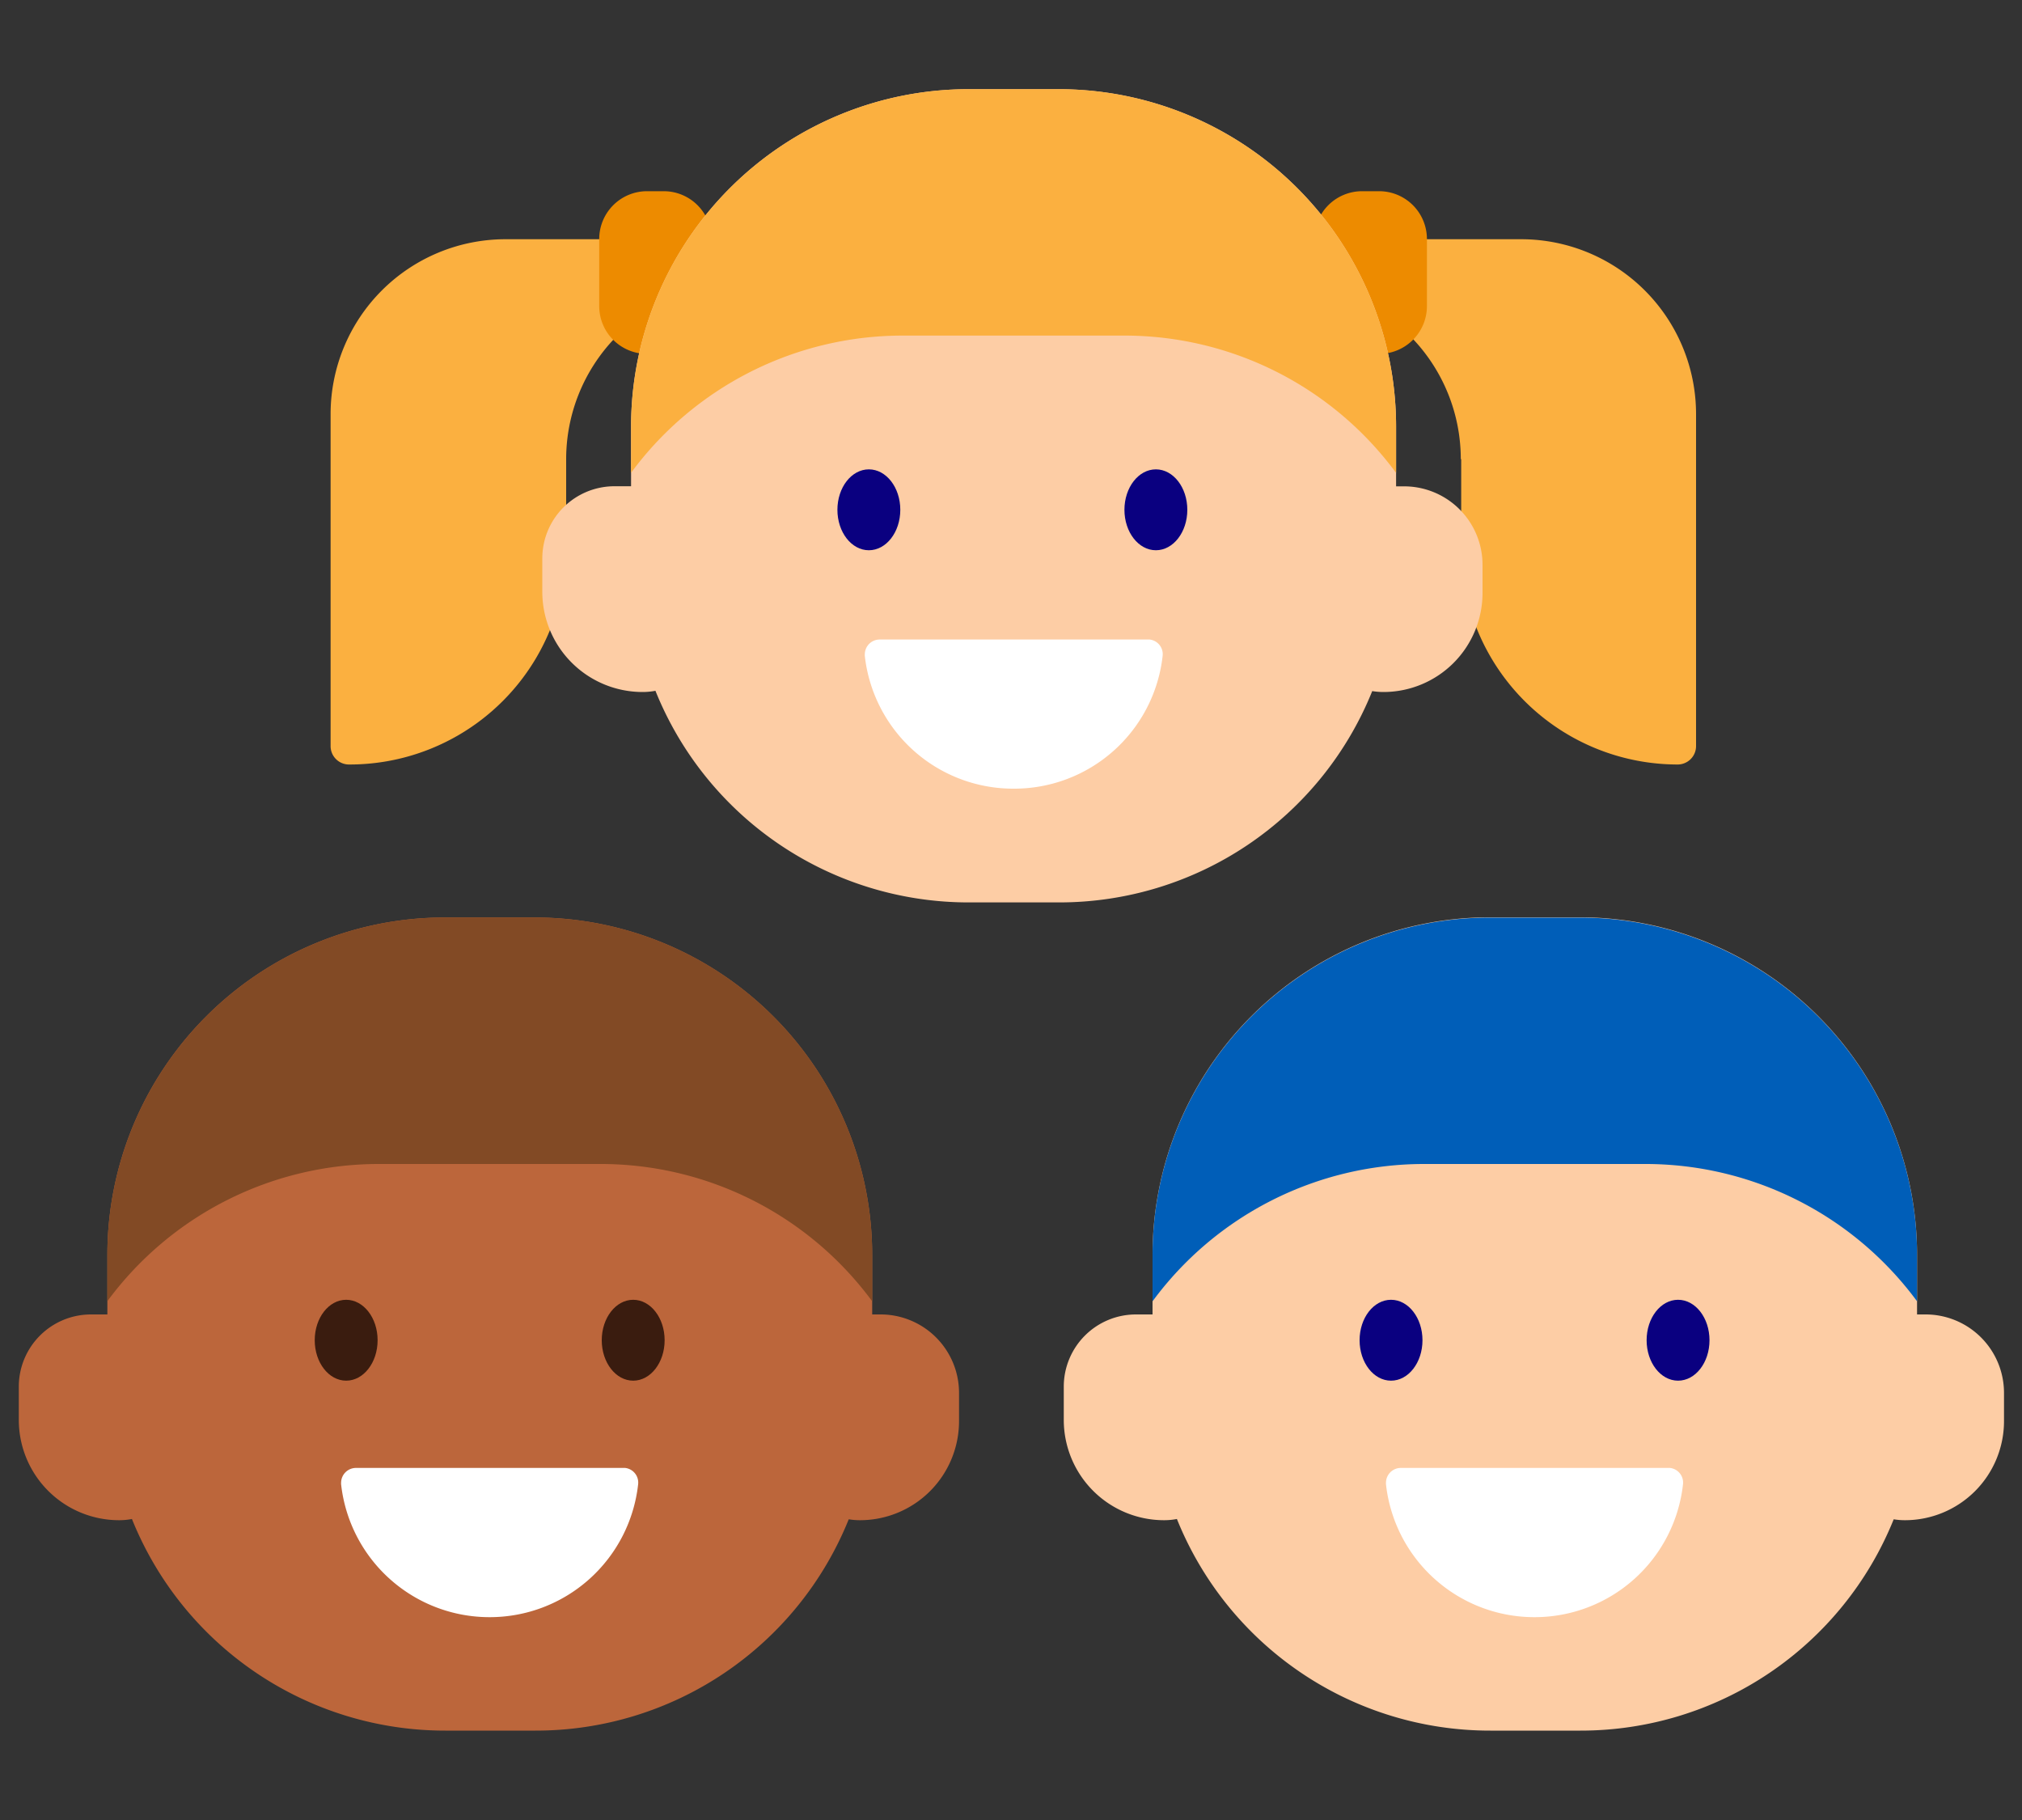 <svg id="design" xmlns="http://www.w3.org/2000/svg" viewBox="0 0 200 180"><rect x="0" y="0" width="200" height="180" fill="#333333" stroke="none"/><defs><style>.cls-1{fill:#fbb040;}.cls-2{fill:#ed8b00;}.cls-3{fill:#fdcda5;}.cls-4{fill:#fff;}.cls-5{fill:#005eb8;}.cls-6{fill:#0a0080;}.cls-7{fill:#bc663b;}.cls-8{fill:#824a25;}.cls-9{fill:#3a1c0f;}</style></defs><path class="cls-1" d="M144.49,45.41a17.29,17.29,0,0,0-16.73-17.28V23.66h22.7a17.3,17.3,0,0,1,17.3,17.28h0V73.78a1.82,1.82,0,0,1-1.8,1.83,21.42,21.42,0,0,1-21.43-21.43V45.41Z"/><path class="cls-2" d="M134.76,35h1.65a4.73,4.73,0,0,0,4.73-4.73V23.64a4.73,4.73,0,0,0-4.73-4.73h-1.65A4.73,4.73,0,0,0,130,23.64v6.64A4.73,4.73,0,0,0,134.76,35Z"/><path class="cls-1" d="M56,45.41A17.3,17.3,0,0,1,72.65,28.13V23.66H50a17.3,17.3,0,0,0-17.3,17.28h0V73.78a1.82,1.82,0,0,0,1.83,1.83h0A21.42,21.42,0,0,0,56,54.23V45.41Z"/><path class="cls-2" d="M65.66,35H64a4.73,4.73,0,0,1-4.73-4.73V23.64A4.73,4.73,0,0,1,64,18.91h1.65a4.73,4.73,0,0,1,4.73,4.73h0v6.64A4.73,4.73,0,0,1,65.66,35Z"/><path class="cls-3" d="M138.82,48.1h-.73V42.2A33.38,33.38,0,0,0,104.71,8.82h-8.9A33.39,33.39,0,0,0,62.42,42.19h0v5.9H60.78a7.14,7.14,0,0,0-7.14,7.14v3.29a9.92,9.92,0,0,0,9.92,9.92,6.75,6.75,0,0,0,1.27-.12,33.38,33.38,0,0,0,31,20.93h8.9a33.37,33.37,0,0,0,31-20.9,6.92,6.92,0,0,0,1.11.09,9.8,9.8,0,0,0,9.8-9.8h0V55.86a7.76,7.76,0,0,0-7.76-7.76Z"/><path class="cls-1" d="M89.29,33.19h21.93a33.36,33.36,0,0,1,26.87,13.58V42.2A33.38,33.38,0,0,0,104.71,8.82h-8.9A33.39,33.39,0,0,0,62.42,42.19h0v4.57A33.36,33.36,0,0,1,89.29,33.19Z"/><path class="cls-4" d="M100.26,78A14.77,14.77,0,0,0,115,64.86a1.46,1.46,0,0,0-1.29-1.61H87a1.47,1.47,0,0,0-1.46,1.47.76.76,0,0,0,0,.15A14.77,14.77,0,0,0,100.26,78Z"/><path class="cls-3" d="M190.35,130h-.73v-5.9a33.38,33.38,0,0,0-33.38-33.38h-8.9A33.38,33.38,0,0,0,114,124.11V130h-1.64a7.14,7.14,0,0,0-7.14,7.14v3.29a9.92,9.92,0,0,0,9.92,9.92,6.75,6.75,0,0,0,1.27-.12,33.38,33.38,0,0,0,31,20.93h8.9a33.37,33.37,0,0,0,31-20.9,6.92,6.92,0,0,0,1.11.09,9.8,9.8,0,0,0,9.8-9.8h0v-2.81A7.76,7.76,0,0,0,190.4,130Z"/><path class="cls-5" d="M140.82,115.12h21.93a33.36,33.36,0,0,1,26.87,13.58v-4.57a33.38,33.38,0,0,0-33.38-33.38h-8.9A33.38,33.38,0,0,0,114,124.13v4.57A33.35,33.35,0,0,1,140.82,115.12Z"/><path class="cls-6" d="M140.7,132.55c0,2.21-1.39,4-3.11,4s-3.11-1.79-3.11-4,1.39-4,3.11-4S140.7,130.34,140.7,132.55Z"/><path class="cls-6" d="M169.09,132.55c0,2.21-1.39,4-3.11,4s-3.11-1.79-3.11-4,1.39-4,3.11-4S169.09,130.34,169.09,132.55Z"/><path class="cls-6" d="M89.05,50.42c0,2.21-1.39,4-3.11,4s-3.11-1.79-3.11-4,1.39-4,3.11-4S89.05,48.21,89.05,50.42Z"/><path class="cls-6" d="M117.44,50.42c0,2.21-1.39,4-3.11,4s-3.11-1.79-3.11-4,1.39-4,3.11-4S117.44,48.21,117.44,50.42Z"/><path class="cls-4" d="M151.78,159.94a14.77,14.77,0,0,0,14.69-13.15,1.46,1.46,0,0,0-1.29-1.61H138.55a1.47,1.47,0,0,0-1.46,1.47.76.76,0,0,0,0,.15A14.77,14.77,0,0,0,151.78,159.94Z"/><path class="cls-7" d="M87,130h-.73v-5.9A33.39,33.39,0,0,0,52.88,90.74H44a33.38,33.38,0,0,0-33.38,33.38V130H9a7.14,7.14,0,0,0-7.14,7.14v3.29a9.92,9.92,0,0,0,9.92,9.92,6.75,6.75,0,0,0,1.27-.12,33.38,33.38,0,0,0,31,20.93h8.9a33.37,33.37,0,0,0,31-20.9,6.92,6.92,0,0,0,1.11.09,9.8,9.8,0,0,0,9.8-9.8h0v-2.81A7.76,7.76,0,0,0,87,130Z"/><path class="cls-8" d="M37.47,115.12H59.4A33.36,33.36,0,0,1,86.27,128.7v-4.57A33.38,33.38,0,0,0,52.9,90.74H44a33.38,33.38,0,0,0-33.38,33.38v4.57A33.36,33.36,0,0,1,37.47,115.12Z"/><path class="cls-9" d="M37.35,132.55c0,2.21-1.39,4-3.11,4s-3.11-1.79-3.11-4,1.39-4,3.11-4S37.35,130.34,37.35,132.55Z"/><path class="cls-9" d="M65.74,132.55c0,2.21-1.39,4-3.11,4s-3.11-1.79-3.11-4,1.39-4,3.11-4S65.74,130.34,65.74,132.55Z"/><path class="cls-4" d="M48.43,159.94a14.77,14.77,0,0,0,14.69-13.15,1.46,1.46,0,0,0-1.29-1.61H35.2a1.47,1.47,0,0,0-1.46,1.47.76.76,0,0,0,0,.15A14.77,14.77,0,0,0,48.43,159.94Z"/></svg>